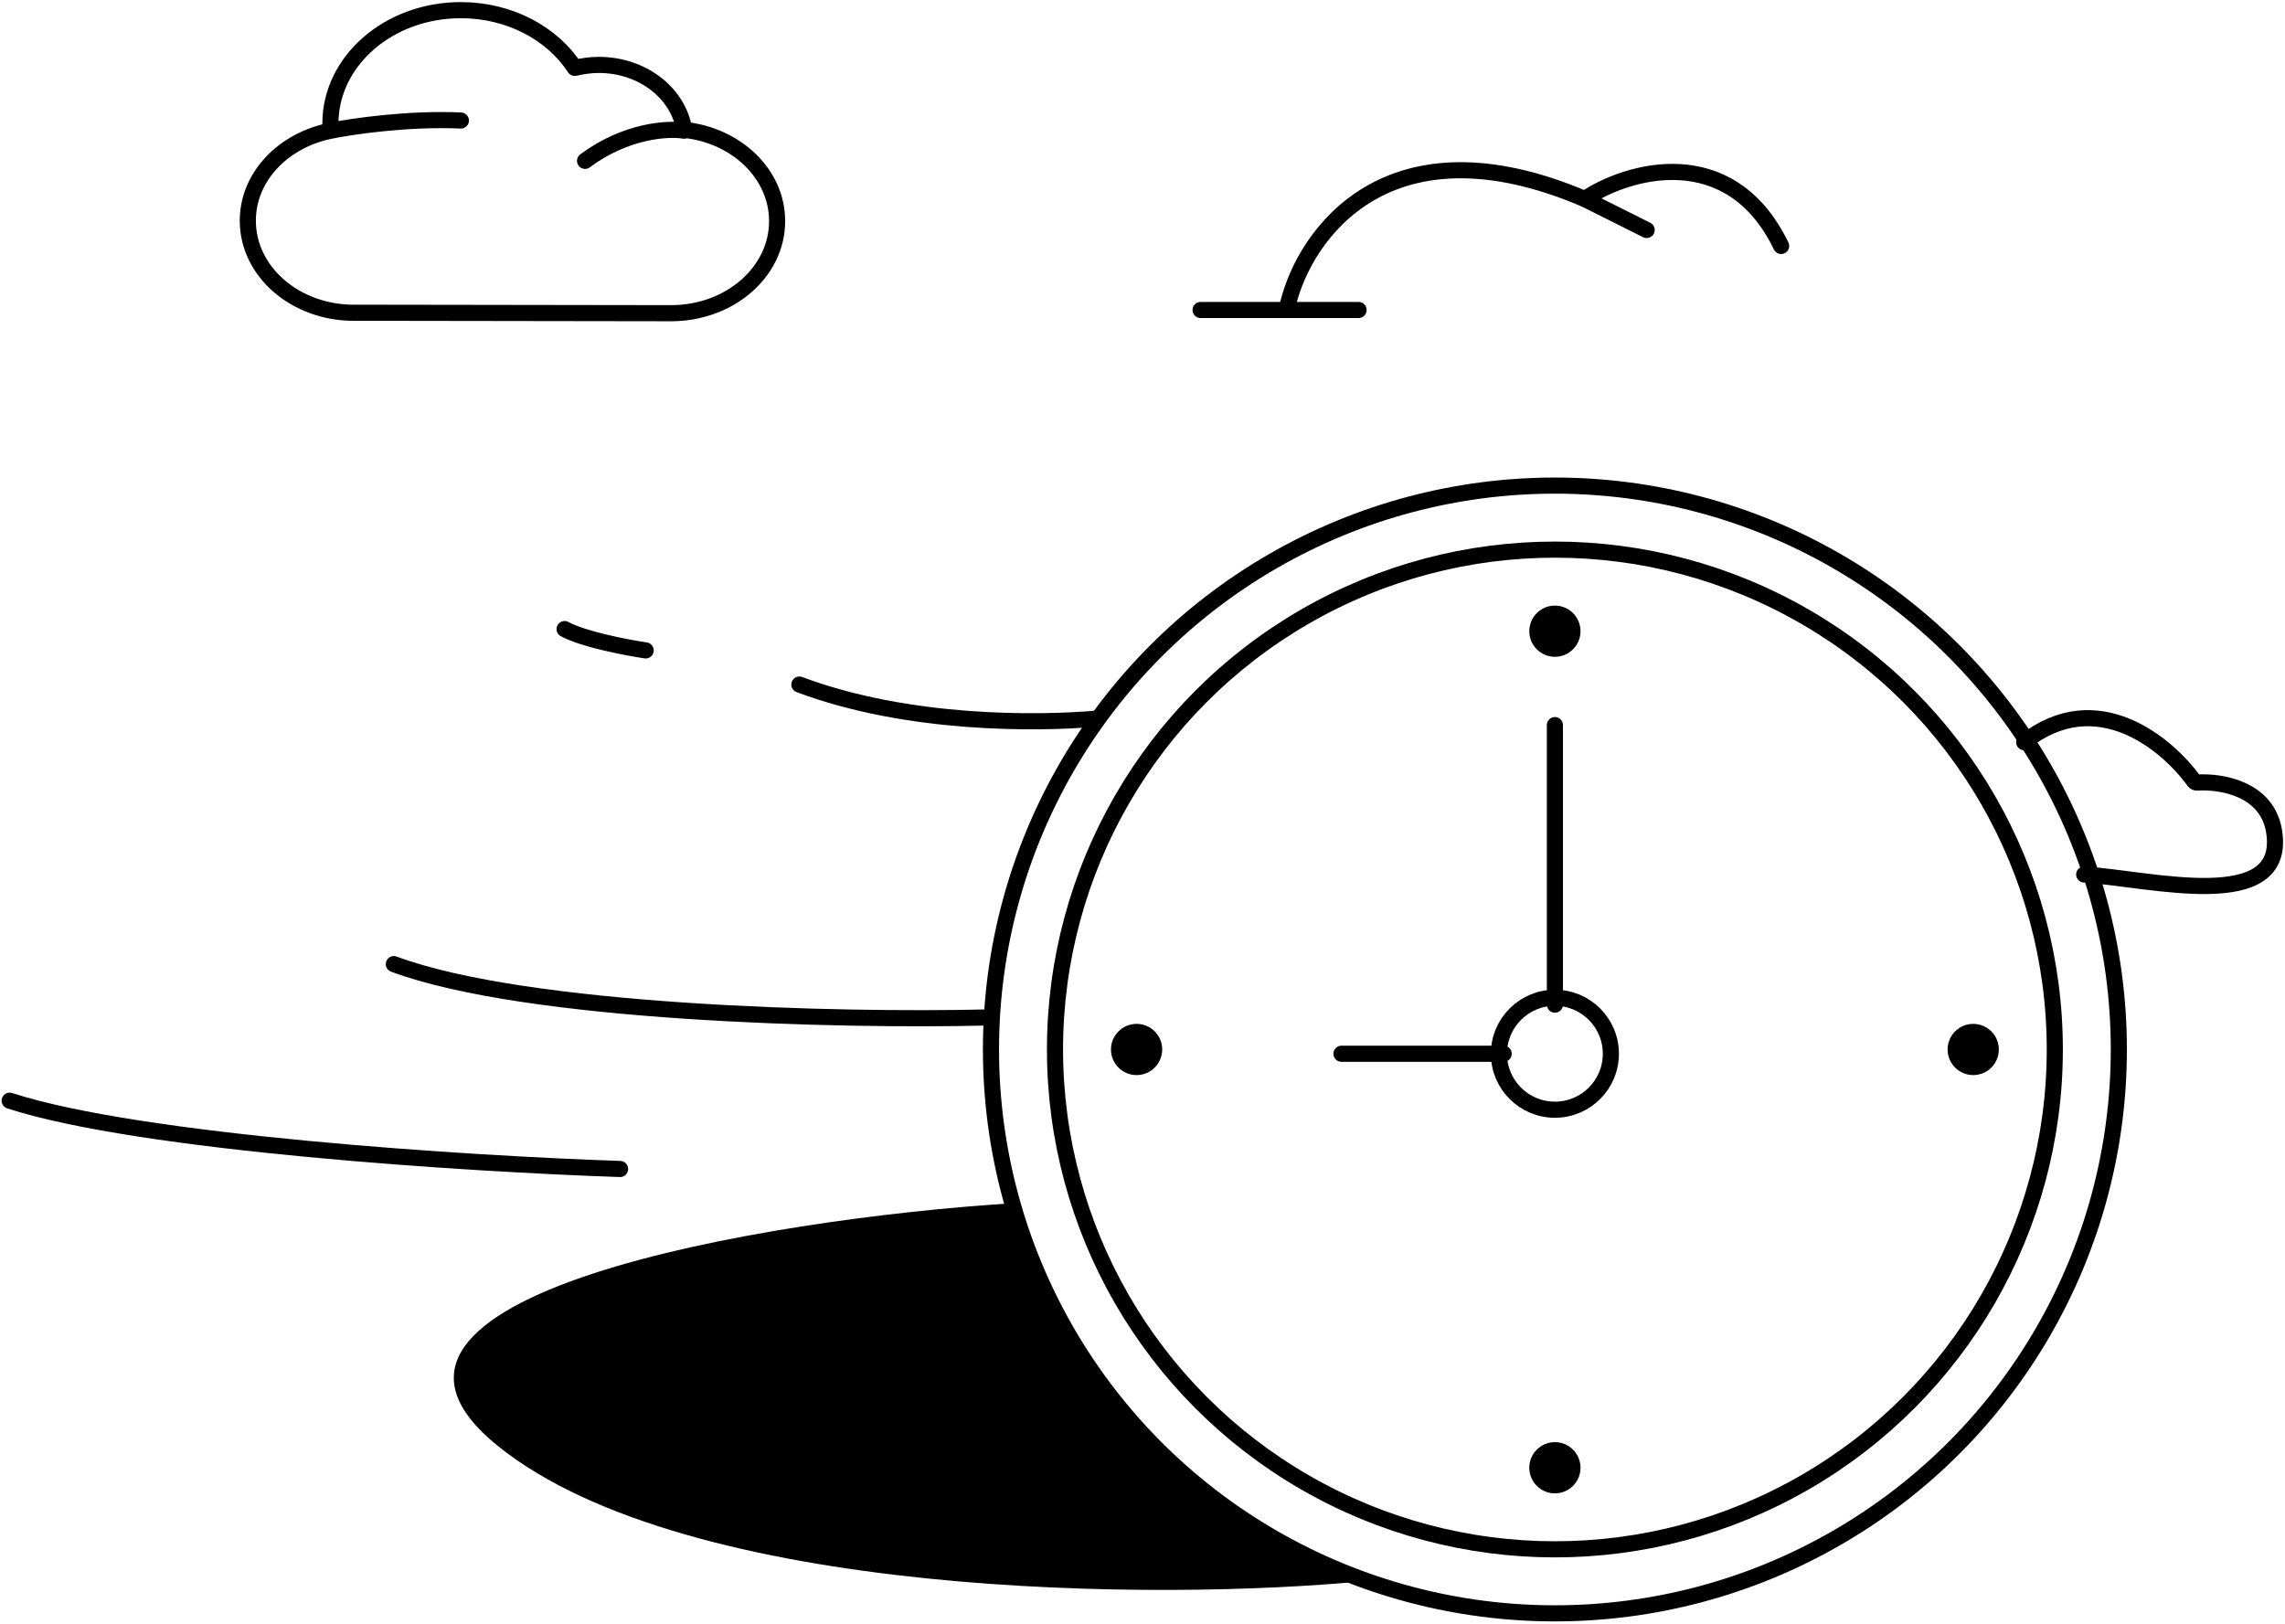 <svg width="709" height="504" viewBox="0 0 709 504" fill="none" xmlns="http://www.w3.org/2000/svg">
<path d="M154.651 448.847C96.045 401.856 237.785 378.149 314.134 373.4C314.601 373.371 315.01 373.681 315.141 374.13C337.827 451.706 397.123 483.088 424.184 490.568C359.947 496.97 213.458 495.998 154.651 448.847Z" fill="black"/>
<circle cx="482.462" cy="325.672" r="155.113" stroke="black" stroke-width="5"/>
<circle cx="482.462" cy="325.672" r="174.98" stroke="black" stroke-width="5"/>
<circle cx="482.462" cy="195.873" r="7.947" fill="black"/>
<circle cx="482.462" cy="455.47" r="7.947" fill="black"/>
<circle cx="612.26" cy="325.673" r="7.947" fill="black"/>
<circle cx="352.663" cy="325.673" r="7.947" fill="black"/>
<circle cx="482.461" cy="326.996" r="17.367" stroke="black" stroke-width="5"/>
<path d="M416.237 326.996H466.568" stroke="black" stroke-width="5" stroke-linecap="round"/>
<path d="M200.347 201.833C194.387 200.95 181.01 198.39 175.182 195.211" stroke="black" stroke-width="5" stroke-linecap="round"/>
<path d="M340.08 223.026C322.2 224.571 281.935 225.145 248.029 212.43" stroke="black" stroke-width="5" stroke-linecap="round"/>
<path d="M306.306 315.74C260.611 316.843 163.527 314.548 122.203 299.184" stroke="black" stroke-width="5" stroke-linecap="round"/>
<path d="M192.401 362.758C146.265 361.213 43.794 354.811 3 341.566" stroke="black" stroke-width="5" stroke-linecap="round"/>
<path d="M482.461 311.765V225.012" stroke="black" stroke-width="5" stroke-linecap="round"/>
<path d="M646.697 271.368C667.226 272.693 709.609 283.951 705.636 258.123C703.571 244.701 689.183 242.346 681.708 242.847C681.35 242.87 681.013 242.718 680.803 242.427C672.355 230.699 650.545 212.523 628.063 230.3" stroke="black" stroke-width="5" stroke-linecap="round"/>
<path d="M399.682 94.207C404.98 72.573 430.807 35.797 491.733 61.757L510.938 71.371" stroke="black" stroke-width="5" stroke-linecap="round"/>
<path d="M491.733 61.756C504.757 52.926 536.765 43.478 552.659 76.326" stroke="black" stroke-width="5" stroke-linecap="round"/>
<path d="M372.53 96.195H421.536" stroke="black" stroke-width="5" stroke-linecap="round"/>
<path d="M212.313 40.293C210.493 28.967 199.423 20.142 185.775 20.142C183.197 20.142 180.619 20.538 178.344 21.064C171.368 10.396 158.175 3.152 143.01 3.152C120.566 3.152 102.52 18.957 102.52 38.318" stroke="black" stroke-width="5" stroke-miterlimit="10" stroke-linecap="round" stroke-linejoin="round"/>
<path d="M212.314 40.295C228.54 42.007 241.127 53.992 241.127 68.612C241.127 84.416 226.417 97.192 208.219 97.192L118.898 97.06H109.799C91.602 97.06 76.892 84.285 76.892 68.48C76.892 54.783 87.962 43.456 102.672 40.558C109.344 39.197 126.754 36.66 143.01 37.397M212.314 40.558C207.36 39.724 194.268 40.427 181.529 49.91" stroke="black" stroke-width="5" stroke-miterlimit="10" stroke-linecap="round" stroke-linejoin="round"/>
</svg>
